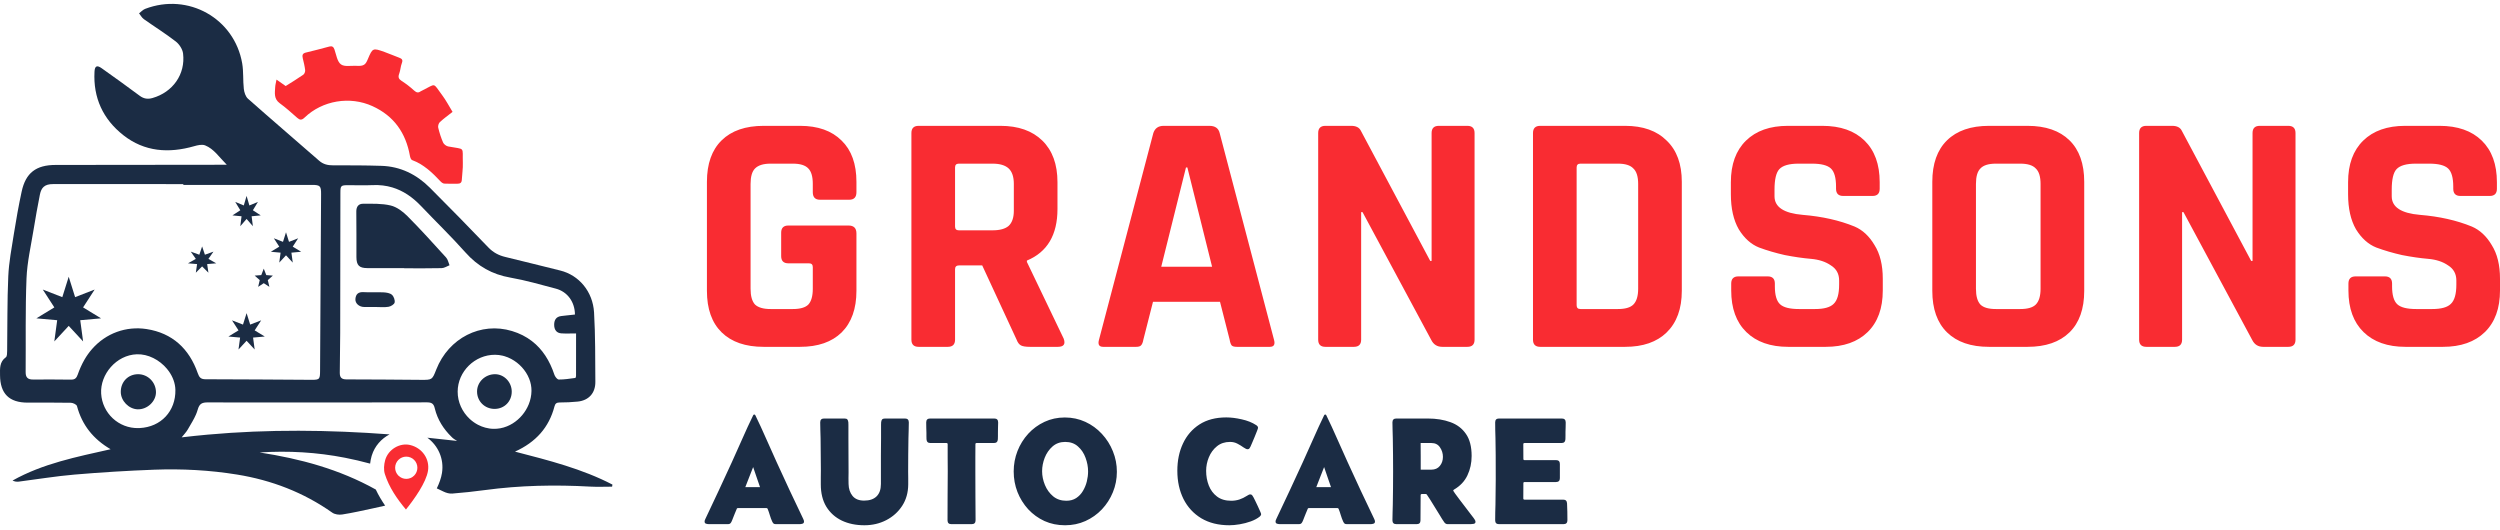 <svg width="231" height="49" viewBox="0 0 231 49" fill="none" xmlns="http://www.w3.org/2000/svg">
<path d="M45.744 34.576C46.58 34.579 47.278 35.304 47.285 36.175C47.291 37.082 46.611 37.776 45.711 37.783C44.793 37.788 44.076 37.08 44.08 36.169C44.083 35.293 44.835 34.574 45.744 34.576ZM12.761 34.576C13.669 34.576 14.411 35.325 14.412 36.244C14.413 37.094 13.602 37.849 12.718 37.821C11.896 37.794 11.163 37.038 11.16 36.212C11.157 35.275 11.84 34.578 12.761 34.576H12.761ZM33.605 26.994C34.213 27.031 34.827 26.983 35.435 27.014C35.704 27.027 36.029 27.076 36.214 27.238C36.386 27.389 36.509 27.733 36.464 27.953C36.429 28.122 36.112 28.314 35.897 28.348C35.505 28.413 35.097 28.366 34.696 28.366C34.347 28.366 33.998 28.368 33.649 28.366C33.185 28.363 32.807 28.032 32.839 27.625C32.877 27.169 33.117 26.963 33.605 26.994ZM33.547 18.826C34.398 18.828 35.276 18.791 36.092 18.986C36.656 19.12 37.215 19.536 37.639 19.962C38.873 21.2 40.045 22.501 41.22 23.796C41.386 23.979 41.434 24.269 41.536 24.509C41.294 24.603 41.054 24.771 40.81 24.776C39.657 24.805 38.502 24.789 37.347 24.789V24.774C36.21 24.774 35.072 24.778 33.935 24.773C33.19 24.77 32.936 24.515 32.933 23.757C32.926 22.357 32.945 20.958 32.923 19.558C32.916 19.093 33.13 18.825 33.547 18.826Z" fill="#1B2C44"/>
<path fill-rule="evenodd" clip-rule="evenodd" d="M13.416 0.818C17.386 -0.7 21.659 1.692 22.379 5.856C22.511 6.626 22.441 7.428 22.528 8.209C22.564 8.526 22.686 8.92 22.911 9.12C25.086 11.047 27.297 12.933 29.484 14.847C29.872 15.187 30.289 15.278 30.782 15.277C32.272 15.274 33.761 15.276 35.249 15.324C37.008 15.38 38.491 16.12 39.719 17.344C41.543 19.163 43.339 21.011 45.127 22.867C45.572 23.328 46.079 23.598 46.692 23.744C48.383 24.147 50.067 24.581 51.756 24.994C53.498 25.419 54.778 26.94 54.891 28.872C55.016 31.003 54.994 33.145 55.011 35.281C55.02 36.32 54.403 36.998 53.387 37.106C52.831 37.165 52.27 37.187 51.71 37.189C51.433 37.19 51.302 37.287 51.235 37.548C50.726 39.502 49.51 40.856 47.586 41.73C50.73 42.547 53.782 43.317 56.589 44.775C56.58 44.839 56.569 44.904 56.559 44.968C55.889 44.968 55.217 45 54.549 44.963C51.291 44.78 48.042 44.847 44.804 45.283C43.801 45.419 42.794 45.526 41.785 45.606C41.525 45.627 41.23 45.542 40.989 45.426C40.78 45.324 40.57 45.224 40.36 45.126C40.581 44.669 40.764 44.181 40.839 43.705C41.046 42.394 40.479 41.174 39.487 40.444C40.403 40.535 41.318 40.635 42.235 40.742C42.199 40.718 42.163 40.695 42.125 40.673C42.033 40.616 41.939 40.56 41.857 40.493L41.809 40.45C41.779 40.422 41.75 40.394 41.72 40.365C40.978 39.638 40.434 38.782 40.182 37.768L40.167 37.707L40.161 37.684C40.066 37.304 39.877 37.191 39.516 37.179L39.44 37.178C33.539 37.191 27.636 37.195 21.735 37.187L19.205 37.182C18.678 37.181 18.426 37.287 18.266 37.858C18.222 38.011 18.169 38.161 18.105 38.307C17.919 38.737 17.661 39.147 17.424 39.557C17.403 39.594 17.381 39.63 17.36 39.667C17.205 39.943 16.971 40.174 16.784 40.412C17.589 40.316 18.395 40.231 19.203 40.159C24.8 39.656 30.385 39.717 35.996 40.137C35.236 40.534 34.621 41.221 34.355 42.083L34.332 42.16V42.161C34.269 42.383 34.225 42.61 34.2 42.839C33.435 42.63 32.662 42.45 31.884 42.297C29.281 41.788 26.651 41.635 23.986 41.807C27.742 42.386 31.353 43.355 34.723 45.233C34.973 45.765 35.27 46.26 35.587 46.721C35.191 46.812 34.813 46.897 34.434 46.978C33.498 47.178 32.563 47.391 31.618 47.539C31.325 47.586 30.937 47.534 30.702 47.369C28.045 45.496 25.095 44.366 21.902 43.849C19.374 43.44 16.82 43.305 14.264 43.399C11.799 43.492 9.336 43.642 6.878 43.852C5.159 43.998 3.451 44.285 1.737 44.502C1.539 44.529 1.337 44.494 1.16 44.402C3.968 42.827 7.068 42.22 10.22 41.509C8.605 40.565 7.579 39.265 7.113 37.522C7.074 37.376 6.746 37.22 6.549 37.216C5.218 37.19 3.885 37.204 2.553 37.203C0.844 37.202 0.016 36.374 0.003 34.671C-0.001 34.056 -0.059 33.446 0.541 33.011C0.661 32.923 0.657 32.627 0.66 32.426C0.693 30.131 0.661 27.832 0.764 25.54C0.824 24.223 1.075 22.91 1.283 21.602C1.492 20.296 1.722 18.99 2.002 17.698C2.375 15.973 3.332 15.243 5.131 15.241C10.162 15.233 15.192 15.229 20.223 15.224H20.956C20.246 14.519 19.777 13.761 18.952 13.432C18.669 13.32 18.266 13.415 17.945 13.507C15.595 14.181 13.351 14.033 11.387 12.484C9.519 11.01 8.601 9.032 8.732 6.621C8.76 6.093 8.958 5.996 9.393 6.304C10.577 7.141 11.752 7.991 12.916 8.855C13.289 9.131 13.66 9.181 14.094 9.056C15.966 8.519 17.147 6.865 16.916 4.948C16.869 4.55 16.57 4.088 16.247 3.838C15.297 3.101 14.271 2.464 13.289 1.767C13.107 1.638 12.993 1.412 12.849 1.232C13.037 1.091 13.205 0.898 13.416 0.818ZM45.743 32.781C43.872 32.773 42.295 34.326 42.288 36.183C42.283 37.163 42.717 38.068 43.397 38.704L43.441 38.744C43.661 38.943 43.905 39.113 44.168 39.251C44.382 39.362 44.608 39.451 44.842 39.514C44.965 39.547 45.09 39.573 45.216 39.592L45.239 39.595C45.288 39.602 45.337 39.608 45.387 39.612L45.402 39.613C45.455 39.618 45.508 39.621 45.561 39.623L45.567 39.623C46.004 39.637 46.44 39.559 46.845 39.393C47.029 39.319 47.206 39.229 47.374 39.124C48.043 38.705 48.562 38.084 48.858 37.352C49.013 36.965 49.103 36.547 49.109 36.117C49.112 35.733 49.04 35.353 48.897 34.997C48.856 34.895 48.811 34.795 48.76 34.698C48.38 33.964 47.723 33.355 46.95 33.032L46.907 33.014C46.81 32.975 46.712 32.941 46.613 32.911C46.558 32.895 46.502 32.88 46.446 32.866C46.216 32.811 45.98 32.782 45.743 32.781ZM12.643 32.736C10.748 32.8 9.244 34.589 9.346 36.364C9.45 38.167 10.951 39.604 12.813 39.556C12.845 39.555 12.876 39.554 12.907 39.552C14.869 39.458 16.245 37.994 16.206 36.023C16.193 35.416 15.968 34.822 15.605 34.31C15.547 34.228 15.485 34.149 15.421 34.072C14.736 33.255 13.692 32.701 12.643 32.736ZM36.252 17.319C35.691 17.151 35.089 17.075 34.438 17.104C33.687 17.139 32.931 17.11 32.178 17.111C31.495 17.112 31.454 17.153 31.453 17.819C31.447 22.13 31.444 26.442 31.435 30.754C31.43 31.98 31.417 33.207 31.396 34.433C31.394 34.631 31.425 34.778 31.505 34.88L31.515 34.893L31.526 34.905L31.527 34.906C31.623 35.008 31.779 35.056 32.013 35.056C34.309 35.053 36.604 35.084 38.901 35.098C39.936 35.104 39.937 35.099 40.313 34.139C41.451 31.243 44.421 29.714 47.309 30.587C48.014 30.8 48.622 31.112 49.142 31.512C50.125 32.265 50.797 33.329 51.226 34.624C51.272 34.761 51.399 34.943 51.519 35.025C51.559 35.052 51.598 35.069 51.633 35.069C52.141 35.075 52.65 34.988 53.155 34.923C53.188 34.919 53.226 34.804 53.226 34.74C53.23 33.448 53.229 32.157 53.229 30.81H53.228V30.809C52.736 30.809 52.301 30.833 51.872 30.803C51.657 30.788 51.499 30.712 51.391 30.592C51.265 30.452 51.206 30.251 51.205 30.014C51.203 29.582 51.378 29.264 51.85 29.204C51.993 29.186 52.136 29.169 52.28 29.154C52.554 29.124 52.833 29.096 53.126 29.063C53.115 27.897 52.432 26.952 51.355 26.669C49.96 26.302 48.567 25.897 47.149 25.649C45.471 25.355 44.139 24.598 43.008 23.326C41.697 21.852 40.274 20.48 38.914 19.049L38.902 19.037C38.122 18.215 37.252 17.619 36.252 17.319ZM4.9 17.01C4.521 17.01 4.242 17.083 4.043 17.258C3.866 17.412 3.753 17.645 3.687 17.976C3.474 19.052 3.28 20.131 3.104 21.214C2.862 22.712 2.511 24.208 2.45 25.714C2.334 28.601 2.395 31.496 2.37 34.388C2.366 34.884 2.577 35.074 3.062 35.068C4.236 35.057 5.41 35.065 6.584 35.078C6.834 35.08 6.981 35 7.085 34.828C7.12 34.769 7.151 34.7 7.179 34.619C7.344 34.146 7.549 33.678 7.799 33.242C8.003 32.885 8.243 32.549 8.515 32.24C9.798 30.784 11.659 30.116 13.542 30.405C15.928 30.773 17.486 32.224 18.274 34.486C18.41 34.877 18.561 35.043 18.994 35.043C22.253 35.046 25.513 35.077 28.773 35.095C29.171 35.097 29.37 35.083 29.471 34.954C29.56 34.842 29.572 34.641 29.574 34.285L29.668 17.934C29.672 17.184 29.584 17.086 28.822 17.085H16.94V17.011C12.927 17.011 8.913 17.012 4.9 17.01Z" fill="#1B2C44"/>
<path d="M6.349 25.571L6.94 27.456L8.746 26.755L7.677 28.404L9.338 29.415L7.414 29.587L7.679 31.548L6.349 30.112L5.019 31.548L5.284 29.587L3.361 29.415L5.021 28.404L3.953 26.755L5.758 27.456L6.349 25.571ZM22.785 28.933L23.117 29.993L24.133 29.599L23.532 30.527L24.466 31.095L23.384 31.192L23.532 32.295L22.785 31.487L22.037 32.295L22.186 31.192L21.104 31.095L22.038 30.527L21.437 29.599L22.452 29.993L22.785 28.933ZM18.676 22.77L18.934 23.536L19.724 23.251L19.257 23.921L19.983 24.331L19.142 24.401L19.258 25.198L18.676 24.615L18.094 25.198L18.21 24.401L17.369 24.331L18.095 23.921L17.627 23.251L18.417 23.536L18.676 22.77ZM22.785 18.101L23.043 18.984L23.833 18.656L23.366 19.428L24.092 19.902L23.25 19.983L23.366 20.902L22.785 20.229L22.203 20.902L22.319 19.983L21.477 19.902L22.203 19.428L21.736 18.656L22.526 18.984L22.785 18.101ZM26.426 21.462L26.704 22.346L27.55 22.017L27.049 22.79L27.827 23.264L26.926 23.345L27.05 24.264L26.427 23.591L25.803 24.264L25.927 23.345L25.026 23.264L25.804 22.79L25.303 22.017L26.149 22.346L26.427 21.462H26.426ZM24.372 24.824L24.603 25.419L25.212 25.466L24.745 25.881L24.892 26.505L24.372 26.166L23.853 26.505L23.999 25.881L23.532 25.466L24.141 25.419L24.372 24.824Z" fill="#1B2C44"/>
<path d="M41.816 10.339C41.395 10.671 40.998 10.952 40.646 11.281C40.53 11.389 40.454 11.638 40.49 11.792C40.602 12.261 40.749 12.728 40.942 13.169C41.013 13.331 41.235 13.498 41.412 13.532C43.042 13.84 42.712 13.496 42.766 15.064C42.784 15.58 42.698 16.098 42.672 16.616C42.659 16.892 42.512 16.977 42.265 16.975C41.859 16.972 41.453 16.992 41.05 16.966C40.927 16.958 40.79 16.852 40.698 16.754C39.939 15.947 39.148 15.188 38.077 14.791C37.976 14.754 37.903 14.549 37.878 14.41C37.503 12.285 36.401 10.71 34.413 9.806C32.332 8.859 29.796 9.279 28.143 10.863C27.878 11.117 27.71 11.105 27.459 10.884C26.934 10.423 26.417 9.949 25.853 9.543C25.293 9.138 25.396 8.593 25.427 8.051C25.439 7.831 25.503 7.613 25.55 7.354L26.397 7.95C26.951 7.599 27.503 7.267 28.03 6.899C28.137 6.825 28.212 6.612 28.196 6.474C28.154 6.107 28.061 5.745 27.976 5.383C27.912 5.108 27.94 4.93 28.274 4.854C28.997 4.69 29.71 4.488 30.428 4.301C30.672 4.238 30.812 4.308 30.902 4.567C31.071 5.051 31.154 5.693 31.506 5.949C31.84 6.192 32.422 6.054 32.913 6.082C33.644 6.131 33.779 5.961 33.988 5.465C34.43 4.416 34.457 4.421 35.527 4.802C35.982 4.964 36.425 5.16 36.878 5.328C37.124 5.42 37.252 5.519 37.133 5.826C37.011 6.139 37.004 6.495 36.886 6.81C36.768 7.127 36.831 7.298 37.117 7.483C37.528 7.744 37.913 8.042 38.271 8.371C38.499 8.582 38.676 8.591 38.902 8.421C38.94 8.393 38.988 8.376 39.032 8.355C40.33 7.716 39.959 7.592 40.859 8.797C41.215 9.273 41.49 9.807 41.816 10.339Z" fill="#F92C32"/>
<path fill-rule="evenodd" clip-rule="evenodd" d="M35.59 42.515C35.872 41.515 36.945 40.898 37.882 41.116C39.005 41.378 39.721 42.403 39.547 43.501C39.377 44.576 38.286 46.115 37.509 47.08C36.698 46.115 35.954 45.04 35.562 43.806C35.437 43.415 35.476 42.92 35.59 42.515ZM37.539 42.193C37.266 42.193 37.005 42.301 36.812 42.494C36.62 42.686 36.511 42.948 36.511 43.22C36.511 43.493 36.62 43.754 36.812 43.947C37.005 44.139 37.266 44.248 37.539 44.248C37.811 44.248 38.072 44.139 38.265 43.947C38.458 43.754 38.566 43.493 38.566 43.22C38.566 42.948 38.458 42.686 38.265 42.494C38.072 42.301 37.811 42.193 37.539 42.193Z" fill="#F92C32"/>
<path d="M73.927 32.048H70.56C68.888 32.048 67.596 31.604 66.686 30.715C65.775 29.825 65.32 28.545 65.32 26.872V16.805C65.32 15.132 65.775 13.851 66.686 12.962C67.596 12.072 68.888 11.628 70.56 11.628H73.927C75.578 11.628 76.859 12.083 77.769 12.994C78.68 13.883 79.135 15.153 79.135 16.805V17.757C79.135 18.223 78.913 18.456 78.468 18.456H75.769C75.324 18.456 75.102 18.223 75.102 17.757V16.995C75.102 16.318 74.964 15.841 74.689 15.566C74.414 15.269 73.937 15.121 73.26 15.121H71.195C70.539 15.121 70.063 15.269 69.766 15.566C69.491 15.841 69.353 16.317 69.353 16.995V26.681C69.353 27.359 69.491 27.846 69.766 28.142C70.063 28.417 70.539 28.555 71.195 28.555H73.26C73.937 28.555 74.414 28.417 74.689 28.142C74.964 27.846 75.102 27.359 75.102 26.681V24.681C75.102 24.448 74.985 24.331 74.752 24.331H72.847C72.402 24.331 72.18 24.109 72.18 23.664V21.505C72.18 21.06 72.402 20.838 72.847 20.838H78.404C78.892 20.838 79.135 21.081 79.135 21.568V26.872C79.135 28.523 78.68 29.804 77.769 30.715C76.859 31.604 75.578 32.048 73.927 32.048ZM87.58 32.048H84.881C84.436 32.048 84.214 31.826 84.214 31.382V12.295C84.214 11.85 84.436 11.628 84.881 11.628H92.439C94.091 11.628 95.382 12.083 96.314 12.994C97.245 13.904 97.711 15.185 97.711 16.836V19.313C97.711 21.706 96.769 23.294 94.885 24.077V24.204L98.283 31.286C98.473 31.794 98.293 32.048 97.743 32.048H95.17C94.789 32.048 94.514 32.006 94.345 31.921C94.175 31.837 94.038 31.657 93.932 31.381L90.756 24.522H88.628C88.374 24.522 88.247 24.638 88.247 24.871V31.381C88.247 31.826 88.025 32.048 87.58 32.048ZM88.597 21.282H91.709C92.386 21.282 92.884 21.145 93.202 20.87C93.519 20.573 93.678 20.107 93.678 19.472V16.995C93.678 16.339 93.519 15.862 93.202 15.566C92.884 15.269 92.386 15.121 91.709 15.121H88.597C88.364 15.121 88.247 15.238 88.247 15.471V20.933C88.247 21.166 88.364 21.282 88.597 21.282ZM104.98 32.048H101.931C101.55 32.048 101.423 31.826 101.55 31.382L106.568 12.295C106.716 11.85 107.033 11.628 107.521 11.628H111.744C112.274 11.628 112.591 11.85 112.697 12.295L117.715 31.381C117.842 31.826 117.715 32.048 117.334 32.048H114.285C114.052 32.048 113.893 32.006 113.809 31.921C113.724 31.816 113.66 31.636 113.618 31.381L112.729 27.888H106.536L105.647 31.381C105.604 31.636 105.53 31.816 105.424 31.921C105.34 32.006 105.192 32.048 104.98 32.048ZM109.585 15.471L107.298 24.649H111.998L109.712 15.471H109.585ZM125.103 32.048H122.467C122.022 32.048 121.8 31.826 121.8 31.382V12.295C121.8 11.85 122.022 11.628 122.467 11.628H124.849C125.294 11.628 125.59 11.776 125.738 12.072L132.153 24.109H132.28V12.295C132.28 11.85 132.503 11.628 132.947 11.628H135.583C136.028 11.628 136.25 11.85 136.25 12.295V31.381C136.25 31.826 136.028 32.048 135.583 32.048H133.265C132.799 32.048 132.46 31.837 132.249 31.413L125.897 19.599H125.77V31.381C125.77 31.826 125.548 32.048 125.103 32.048H125.103ZM146.03 28.555H149.492C150.17 28.555 150.646 28.417 150.921 28.142C151.218 27.846 151.366 27.359 151.366 26.681V16.995C151.366 16.317 151.218 15.841 150.921 15.566C150.646 15.269 150.17 15.121 149.492 15.121H146.03C145.797 15.121 145.681 15.238 145.681 15.471V28.206C145.681 28.439 145.797 28.555 146.03 28.555ZM141.648 31.381V12.295C141.648 11.85 141.87 11.628 142.315 11.628H150.159C151.81 11.628 153.091 12.083 154.002 12.994C154.933 13.883 155.399 15.153 155.399 16.805V26.872C155.399 28.523 154.933 29.804 154.002 30.715C153.091 31.604 151.81 32.048 150.159 32.048H142.315C141.87 32.048 141.648 31.826 141.648 31.382V31.381ZM159.964 26.84V26.205C159.964 25.76 160.186 25.538 160.631 25.538H163.33C163.775 25.538 163.997 25.76 163.997 26.205V26.459C163.997 27.264 164.156 27.814 164.474 28.11C164.791 28.407 165.373 28.555 166.22 28.555H167.713C168.539 28.555 169.11 28.396 169.428 28.078C169.767 27.761 169.936 27.168 169.936 26.3V25.919C169.936 25.305 169.682 24.839 169.174 24.522C168.687 24.183 168.073 23.982 167.332 23.918C166.591 23.855 165.786 23.738 164.918 23.569C164.071 23.378 163.277 23.145 162.536 22.87C161.795 22.574 161.171 22.013 160.662 21.187C160.176 20.34 159.932 19.26 159.932 17.948V16.836C159.932 15.185 160.398 13.904 161.329 12.994C162.261 12.083 163.552 11.628 165.204 11.628H168.38C170.052 11.628 171.354 12.083 172.286 12.994C173.218 13.904 173.683 15.185 173.683 16.836V17.44C173.683 17.884 173.461 18.106 173.017 18.106H170.317C169.872 18.106 169.65 17.884 169.65 17.44V17.249C169.65 16.423 169.491 15.862 169.174 15.566C168.856 15.269 168.274 15.121 167.427 15.121H166.188C165.32 15.121 164.728 15.291 164.41 15.629C164.113 15.947 163.965 16.582 163.965 17.535V18.138C163.965 19.134 164.833 19.705 166.569 19.853C168.369 20.001 169.967 20.361 171.365 20.933C172.106 21.25 172.72 21.822 173.207 22.648C173.715 23.453 173.969 24.49 173.969 25.76V26.84C173.969 28.491 173.503 29.772 172.572 30.683C171.64 31.593 170.349 32.048 168.697 32.048H165.235C163.584 32.048 162.293 31.593 161.361 30.683C160.429 29.772 159.964 28.491 159.964 26.84L159.964 26.84ZM184.42 28.555H186.675C187.352 28.555 187.828 28.417 188.104 28.142C188.4 27.846 188.548 27.359 188.548 26.681V16.995C188.548 16.317 188.4 15.841 188.104 15.566C187.828 15.269 187.352 15.121 186.675 15.121H184.42C183.742 15.121 183.266 15.269 182.991 15.566C182.715 15.841 182.578 16.317 182.578 16.995V26.681C182.578 27.359 182.715 27.846 182.991 28.142C183.266 28.417 183.742 28.555 184.42 28.555ZM187.341 32.048H183.785C182.112 32.048 180.821 31.604 179.91 30.715C179 29.825 178.545 28.545 178.545 26.872V16.805C178.545 15.132 179 13.851 179.91 12.962C180.821 12.072 182.112 11.628 183.785 11.628H187.342C189.014 11.628 190.306 12.072 191.216 12.962C192.127 13.851 192.582 15.132 192.582 16.805V26.872C192.582 28.544 192.127 29.825 191.216 30.715C190.306 31.604 189.014 32.048 187.342 32.048H187.341ZM200.958 32.048H198.322C197.878 32.048 197.655 31.826 197.655 31.382V12.295C197.655 11.85 197.878 11.628 198.322 11.628H200.704C201.149 11.628 201.445 11.776 201.593 12.072L208.008 24.109H208.135V12.295C208.135 11.85 208.358 11.628 208.802 11.628H211.438C211.883 11.628 212.105 11.85 212.105 12.295V31.381C212.105 31.826 211.883 32.048 211.438 32.048H209.12C208.654 32.048 208.315 31.837 208.104 31.413L201.752 19.599H201.625V31.381C201.625 31.826 201.402 32.048 200.958 32.048ZM216.995 26.84V26.205C216.995 25.76 217.217 25.538 217.662 25.538H220.361C220.806 25.538 221.028 25.76 221.028 26.205V26.459C221.028 27.264 221.187 27.814 221.504 28.11C221.822 28.407 222.404 28.555 223.251 28.555H224.743C225.569 28.555 226.141 28.396 226.459 28.078C226.797 27.761 226.967 27.168 226.967 26.3V25.919C226.967 25.305 226.713 24.839 226.204 24.522C225.718 24.183 225.104 23.982 224.363 23.918C223.622 23.855 222.817 23.738 221.949 23.569C221.102 23.378 220.308 23.145 219.567 22.87C218.826 22.574 218.202 22.013 217.693 21.187C217.206 20.34 216.963 19.26 216.963 17.948V16.836C216.963 15.185 217.429 13.904 218.36 12.994C219.292 12.083 220.583 11.628 222.235 11.628H225.411C227.083 11.628 228.385 12.083 229.317 12.994C230.248 13.904 230.714 15.185 230.714 16.836V17.44C230.714 17.884 230.492 18.106 230.047 18.106H227.348C226.903 18.106 226.681 17.884 226.681 17.44V17.249C226.681 16.423 226.522 15.862 226.204 15.566C225.887 15.269 225.305 15.121 224.458 15.121H223.219C222.351 15.121 221.759 15.291 221.441 15.629C221.144 15.947 220.996 16.582 220.996 17.535V18.138C220.996 19.134 221.864 19.705 223.6 19.853C225.4 20.001 226.998 20.361 228.396 20.933C229.137 21.25 229.751 21.822 230.238 22.648C230.746 23.453 231 24.49 231 25.76V26.84C231 28.491 230.534 29.772 229.603 30.683C228.671 31.593 227.38 32.048 225.728 32.048H222.267C220.615 32.048 219.324 31.593 218.392 30.683C217.46 29.772 216.995 28.492 216.995 26.84Z" fill="#F92C32"/>
<path d="M65.501 48.431C65.424 48.431 65.337 48.418 65.241 48.39C65.15 48.363 65.105 48.297 65.105 48.192C65.105 48.142 65.114 48.096 65.132 48.055C65.15 48.01 65.168 47.966 65.187 47.925C65.601 47.054 66.012 46.183 66.418 45.312C66.828 44.442 67.231 43.569 67.628 42.693C67.957 41.972 68.28 41.25 68.599 40.525C68.918 39.797 69.25 39.077 69.598 38.363C69.621 38.322 69.653 38.302 69.694 38.302C69.739 38.302 69.771 38.322 69.79 38.363C70.137 39.077 70.47 39.797 70.788 40.525C71.107 41.25 71.431 41.972 71.759 42.693C72.16 43.573 72.564 44.449 72.97 45.319C73.38 46.186 73.793 47.054 74.208 47.925C74.231 47.966 74.249 48.01 74.263 48.055C74.281 48.096 74.29 48.142 74.29 48.192C74.29 48.297 74.242 48.363 74.147 48.39C74.064 48.416 73.979 48.43 73.893 48.431H71.684C71.593 48.431 71.525 48.413 71.479 48.377C71.433 48.335 71.392 48.276 71.356 48.199C71.269 48.011 71.195 47.816 71.137 47.617C71.078 47.412 71.009 47.214 70.932 47.022C70.909 46.972 70.875 46.947 70.829 46.947H68.175C68.156 46.947 68.137 46.952 68.12 46.961C68.103 46.971 68.089 46.985 68.08 47.002C68.075 47.006 68.073 47.013 68.073 47.022C68.072 47.03 68.07 47.036 68.066 47.043C68.011 47.18 67.954 47.317 67.895 47.453L67.731 47.864C67.708 47.919 67.685 47.978 67.662 48.042C67.639 48.101 67.615 48.158 67.587 48.212C67.551 48.285 67.51 48.34 67.464 48.377C67.419 48.413 67.352 48.431 67.266 48.431H65.501ZM68.866 45.012H70.227C70.122 44.701 70.015 44.391 69.906 44.081C69.801 43.771 69.696 43.464 69.591 43.158C69.472 43.466 69.351 43.774 69.229 44.081C69.11 44.392 68.989 44.702 68.866 45.012ZM78.407 43.671C78.407 43.844 78.405 44.02 78.4 44.198C78.4 44.371 78.403 44.544 78.407 44.717C78.416 45.164 78.539 45.534 78.776 45.825C79.014 46.113 79.369 46.256 79.843 46.256C80.345 46.256 80.728 46.126 80.993 45.867C81.262 45.606 81.396 45.224 81.396 44.717V42.071L81.409 40.463V39.499C81.414 39.419 81.414 39.339 81.409 39.26C81.405 39.18 81.407 39.099 81.417 39.02C81.43 38.901 81.46 38.815 81.505 38.76C81.556 38.701 81.645 38.671 81.772 38.671H83.626C83.858 38.671 83.975 38.792 83.975 39.034C83.975 39.275 83.97 39.519 83.961 39.766C83.956 40.012 83.95 40.256 83.94 40.497C83.936 41.013 83.929 41.528 83.92 42.043C83.915 42.558 83.913 43.074 83.913 43.589C83.913 43.785 83.915 43.981 83.92 44.177C83.924 44.369 83.924 44.562 83.92 44.758C83.915 45.515 83.728 46.177 83.359 46.742C82.99 47.307 82.499 47.747 81.888 48.062C81.278 48.377 80.605 48.534 79.871 48.534C79.086 48.534 78.391 48.39 77.785 48.103C77.178 47.811 76.702 47.385 76.355 46.824C76.013 46.263 75.842 45.575 75.842 44.758V44.102C75.847 43.883 75.849 43.664 75.849 43.445C75.849 42.465 75.84 41.484 75.822 40.504C75.817 40.258 75.81 40.012 75.801 39.766C75.792 39.522 75.788 39.278 75.787 39.034C75.787 38.792 75.904 38.671 76.136 38.671H78.031C78.163 38.671 78.252 38.701 78.298 38.76C78.343 38.815 78.373 38.901 78.387 39.02C78.396 39.093 78.398 39.173 78.394 39.26C78.389 39.339 78.389 39.419 78.394 39.499V40.463C78.398 40.997 78.4 41.532 78.4 42.071C78.405 42.604 78.407 43.138 78.407 43.671ZM85.581 39.034C85.581 38.792 85.7 38.671 85.937 38.671H91.874C92.111 38.671 92.229 38.792 92.229 39.034C92.229 39.193 92.225 39.355 92.216 39.519C92.211 39.679 92.209 39.841 92.209 40.005C92.204 40.101 92.204 40.199 92.209 40.299C92.213 40.395 92.211 40.49 92.202 40.586C92.188 40.819 92.07 40.935 91.846 40.935H90.239C90.166 40.935 90.129 40.972 90.129 41.044C90.129 41.46 90.127 41.874 90.122 42.289V43.534C90.122 44.291 90.125 45.048 90.129 45.805C90.139 46.562 90.143 47.319 90.143 48.076C90.143 48.313 90.024 48.431 89.787 48.431H87.9C87.667 48.431 87.551 48.313 87.551 48.075C87.551 47.319 87.553 46.562 87.558 45.805C87.567 45.048 87.572 44.291 87.572 43.534C87.572 43.119 87.569 42.704 87.564 42.289V41.044C87.564 40.972 87.526 40.935 87.448 40.935H85.964C85.741 40.935 85.622 40.819 85.608 40.586C85.604 40.491 85.602 40.395 85.602 40.299C85.606 40.199 85.606 40.101 85.602 40.005C85.602 39.841 85.597 39.679 85.588 39.519C85.584 39.357 85.581 39.196 85.581 39.034ZM93.665 43.562C93.665 42.905 93.781 42.278 94.014 41.681C94.243 41.091 94.58 40.548 95.006 40.08C95.43 39.618 95.941 39.244 96.51 38.979C97.085 38.71 97.712 38.575 98.391 38.575C99.07 38.575 99.702 38.71 100.286 38.979C100.863 39.243 101.381 39.62 101.811 40.087C102.248 40.555 102.593 41.1 102.83 41.694C103.077 42.298 103.202 42.944 103.199 43.596C103.199 44.257 103.076 44.886 102.83 45.484C102.593 46.068 102.25 46.604 101.818 47.063C101.384 47.52 100.866 47.886 100.292 48.144C99.713 48.404 99.087 48.534 98.412 48.534C97.723 48.534 97.089 48.404 96.51 48.144C95.942 47.884 95.431 47.514 95.006 47.057C94.581 46.59 94.245 46.05 94.014 45.463C93.781 44.865 93.665 44.232 93.665 43.562ZM98.528 46.27C98.879 46.27 99.182 46.188 99.437 46.024C99.692 45.855 99.906 45.631 100.06 45.367C100.224 45.093 100.347 44.796 100.423 44.485C100.5 44.17 100.539 43.862 100.539 43.562C100.539 43.142 100.461 42.722 100.306 42.303C100.156 41.883 99.923 41.535 99.609 41.257C99.299 40.974 98.904 40.833 98.425 40.833C97.96 40.833 97.568 40.974 97.249 41.257C96.934 41.535 96.695 41.881 96.531 42.296C96.371 42.711 96.291 43.126 96.291 43.541C96.291 43.97 96.378 44.394 96.551 44.813C96.725 45.233 96.978 45.582 97.31 45.86C97.643 46.133 98.049 46.27 98.528 46.27ZM115.523 45.682C115.605 45.682 115.667 45.711 115.708 45.771C115.753 45.83 115.792 45.892 115.824 45.956C115.851 46.001 115.902 46.101 115.975 46.256C116.048 46.407 116.127 46.573 116.214 46.756C116.301 46.934 116.374 47.095 116.433 47.241C116.496 47.383 116.528 47.469 116.528 47.501C116.528 47.583 116.487 47.658 116.405 47.727C116.187 47.905 115.908 48.055 115.571 48.178C115.238 48.297 114.896 48.386 114.545 48.445C114.194 48.504 113.877 48.534 113.594 48.534C112.587 48.534 111.723 48.319 111.002 47.891C110.286 47.458 109.737 46.863 109.354 46.106C108.976 45.344 108.786 44.474 108.786 43.493C108.786 42.558 108.959 41.722 109.306 40.983C109.653 40.24 110.161 39.651 110.831 39.218C111.506 38.785 112.331 38.569 113.307 38.569C113.74 38.569 114.217 38.628 114.737 38.747C115.256 38.861 115.701 39.038 116.07 39.28C116.121 39.312 116.162 39.349 116.193 39.389C116.225 39.426 116.241 39.476 116.241 39.54C116.241 39.572 116.209 39.667 116.146 39.827C116.086 39.987 116.013 40.169 115.927 40.374C115.844 40.58 115.765 40.769 115.687 40.942C115.64 41.052 115.592 41.161 115.544 41.27C115.516 41.33 115.484 41.385 115.448 41.434C115.412 41.485 115.354 41.51 115.277 41.51C115.19 41.51 115.067 41.455 114.908 41.345C114.731 41.218 114.546 41.104 114.354 41.004C114.144 40.889 113.911 40.833 113.656 40.833C113.177 40.833 112.774 40.967 112.445 41.236C112.117 41.501 111.869 41.838 111.7 42.248C111.533 42.647 111.447 43.075 111.447 43.507C111.447 43.99 111.529 44.442 111.693 44.861C111.857 45.281 112.11 45.62 112.452 45.88C112.794 46.14 113.232 46.27 113.765 46.27C114.021 46.271 114.275 46.232 114.518 46.154C114.76 46.072 114.99 45.96 115.208 45.819C115.258 45.787 115.308 45.758 115.359 45.73C115.409 45.698 115.464 45.682 115.523 45.682L115.523 45.682ZM118.258 48.431C118.181 48.431 118.094 48.418 117.999 48.39C117.907 48.363 117.862 48.297 117.862 48.192C117.862 48.142 117.871 48.096 117.889 48.055C117.907 48.01 117.926 47.966 117.944 47.925C118.358 47.056 118.768 46.185 119.175 45.312C119.585 44.442 119.988 43.569 120.385 42.693C120.714 41.972 121.038 41.25 121.357 40.525C121.675 39.797 122.008 39.077 122.355 38.363C122.378 38.322 122.41 38.302 122.451 38.302C122.497 38.302 122.529 38.322 122.547 38.363C122.894 39.077 123.227 39.797 123.545 40.525C123.865 41.25 124.188 41.972 124.517 42.693C124.918 43.573 125.321 44.449 125.727 45.319C126.138 46.186 126.55 47.054 126.965 47.925C126.988 47.966 127.006 48.01 127.02 48.055C127.038 48.096 127.047 48.142 127.047 48.192C127.047 48.297 126.999 48.363 126.904 48.39C126.822 48.416 126.737 48.43 126.651 48.431H124.442C124.35 48.431 124.282 48.413 124.236 48.377C124.191 48.335 124.15 48.276 124.113 48.199C124.026 48.011 123.953 47.816 123.894 47.617C123.835 47.412 123.767 47.214 123.689 47.022C123.666 46.972 123.632 46.947 123.587 46.947H120.933C120.913 46.947 120.894 46.952 120.877 46.961C120.86 46.971 120.847 46.985 120.837 47.002C120.832 47.006 120.83 47.013 120.83 47.022C120.829 47.03 120.827 47.037 120.823 47.043C120.768 47.18 120.712 47.316 120.652 47.453L120.488 47.864C120.465 47.919 120.443 47.978 120.42 48.042C120.397 48.101 120.372 48.158 120.345 48.212C120.308 48.285 120.267 48.34 120.221 48.377C120.176 48.413 120.11 48.431 120.023 48.431H118.258ZM121.623 45.012H122.985C122.879 44.701 122.772 44.391 122.663 44.081C122.558 43.771 122.453 43.464 122.348 43.158C122.23 43.464 122.109 43.771 121.986 44.081C121.867 44.392 121.746 44.702 121.624 45.012H121.623ZM131.93 38.671C132.71 38.671 133.405 38.783 134.016 39.006C134.627 39.225 135.106 39.588 135.453 40.094C135.804 40.595 135.979 41.275 135.979 42.132C135.979 42.78 135.849 43.377 135.589 43.924C135.334 44.467 134.921 44.904 134.351 45.237C134.301 45.269 134.276 45.299 134.276 45.326C134.276 45.344 134.333 45.435 134.447 45.6C134.561 45.759 134.705 45.953 134.878 46.181C135.051 46.409 135.229 46.642 135.412 46.879C135.573 47.087 135.732 47.297 135.89 47.508C136.032 47.69 136.123 47.809 136.164 47.864C136.201 47.909 136.237 47.964 136.273 48.028C136.314 48.092 136.335 48.155 136.335 48.219C136.335 48.319 136.278 48.381 136.164 48.404C136.05 48.422 135.959 48.431 135.89 48.431H133.757C133.642 48.431 133.544 48.379 133.462 48.274C133.389 48.174 133.319 48.069 133.25 47.959C133.187 47.845 133.12 47.736 133.052 47.631C132.851 47.311 132.653 46.99 132.457 46.667C132.261 46.339 132.056 46.018 131.841 45.702C131.832 45.685 131.818 45.672 131.801 45.662C131.784 45.652 131.765 45.647 131.746 45.648H131.383C131.306 45.648 131.267 45.687 131.267 45.764C131.267 46.151 131.265 46.539 131.26 46.926C131.255 47.312 131.253 47.697 131.253 48.083C131.253 48.315 131.137 48.431 130.904 48.431H129.017C128.779 48.431 128.661 48.31 128.661 48.069C128.661 47.827 128.665 47.585 128.675 47.344C128.684 47.097 128.69 46.854 128.695 46.612C128.732 44.572 128.732 42.531 128.695 40.49C128.69 40.249 128.684 40.007 128.675 39.765C128.665 39.522 128.661 39.278 128.661 39.034C128.661 38.792 128.779 38.671 129.017 38.671H131.93ZM132.252 43.397C132.594 43.397 132.858 43.281 133.045 43.049C133.232 42.816 133.326 42.538 133.326 42.214C133.328 41.899 133.233 41.59 133.052 41.332C132.874 41.067 132.61 40.935 132.259 40.935H131.267C131.271 41.345 131.274 41.756 131.274 42.166V43.397H132.252ZM138.154 39.027C138.154 38.79 138.27 38.671 138.503 38.671H144.316C144.553 38.671 144.672 38.792 144.672 39.034C144.672 39.18 144.67 39.326 144.665 39.471L144.651 39.909C144.647 40.023 144.647 40.137 144.651 40.251C144.656 40.361 144.654 40.472 144.645 40.586C144.631 40.819 144.512 40.935 144.289 40.935H140.869C140.791 40.935 140.753 40.972 140.753 41.044L140.76 42.406C140.76 42.479 140.796 42.515 140.869 42.515H143.776C144.013 42.515 144.132 42.633 144.132 42.871V44.184C144.132 44.421 144.013 44.54 143.776 44.54H140.869C140.796 44.54 140.76 44.576 140.76 44.649L140.753 46.058C140.753 46.131 140.791 46.167 140.869 46.167H144.446C144.665 46.167 144.781 46.282 144.795 46.51C144.809 46.756 144.818 47.016 144.822 47.289C144.827 47.563 144.829 47.823 144.829 48.069C144.829 48.31 144.711 48.431 144.473 48.431H138.503C138.27 48.431 138.154 48.313 138.154 48.075C138.154 47.834 138.156 47.592 138.161 47.351C138.17 47.104 138.177 46.861 138.181 46.619C138.208 45.085 138.215 43.55 138.202 42.016C138.197 41.505 138.19 40.994 138.181 40.484C138.177 40.242 138.17 40.001 138.161 39.759C138.156 39.513 138.154 39.269 138.154 39.027Z" fill="#1B2C44"/>
</svg>
